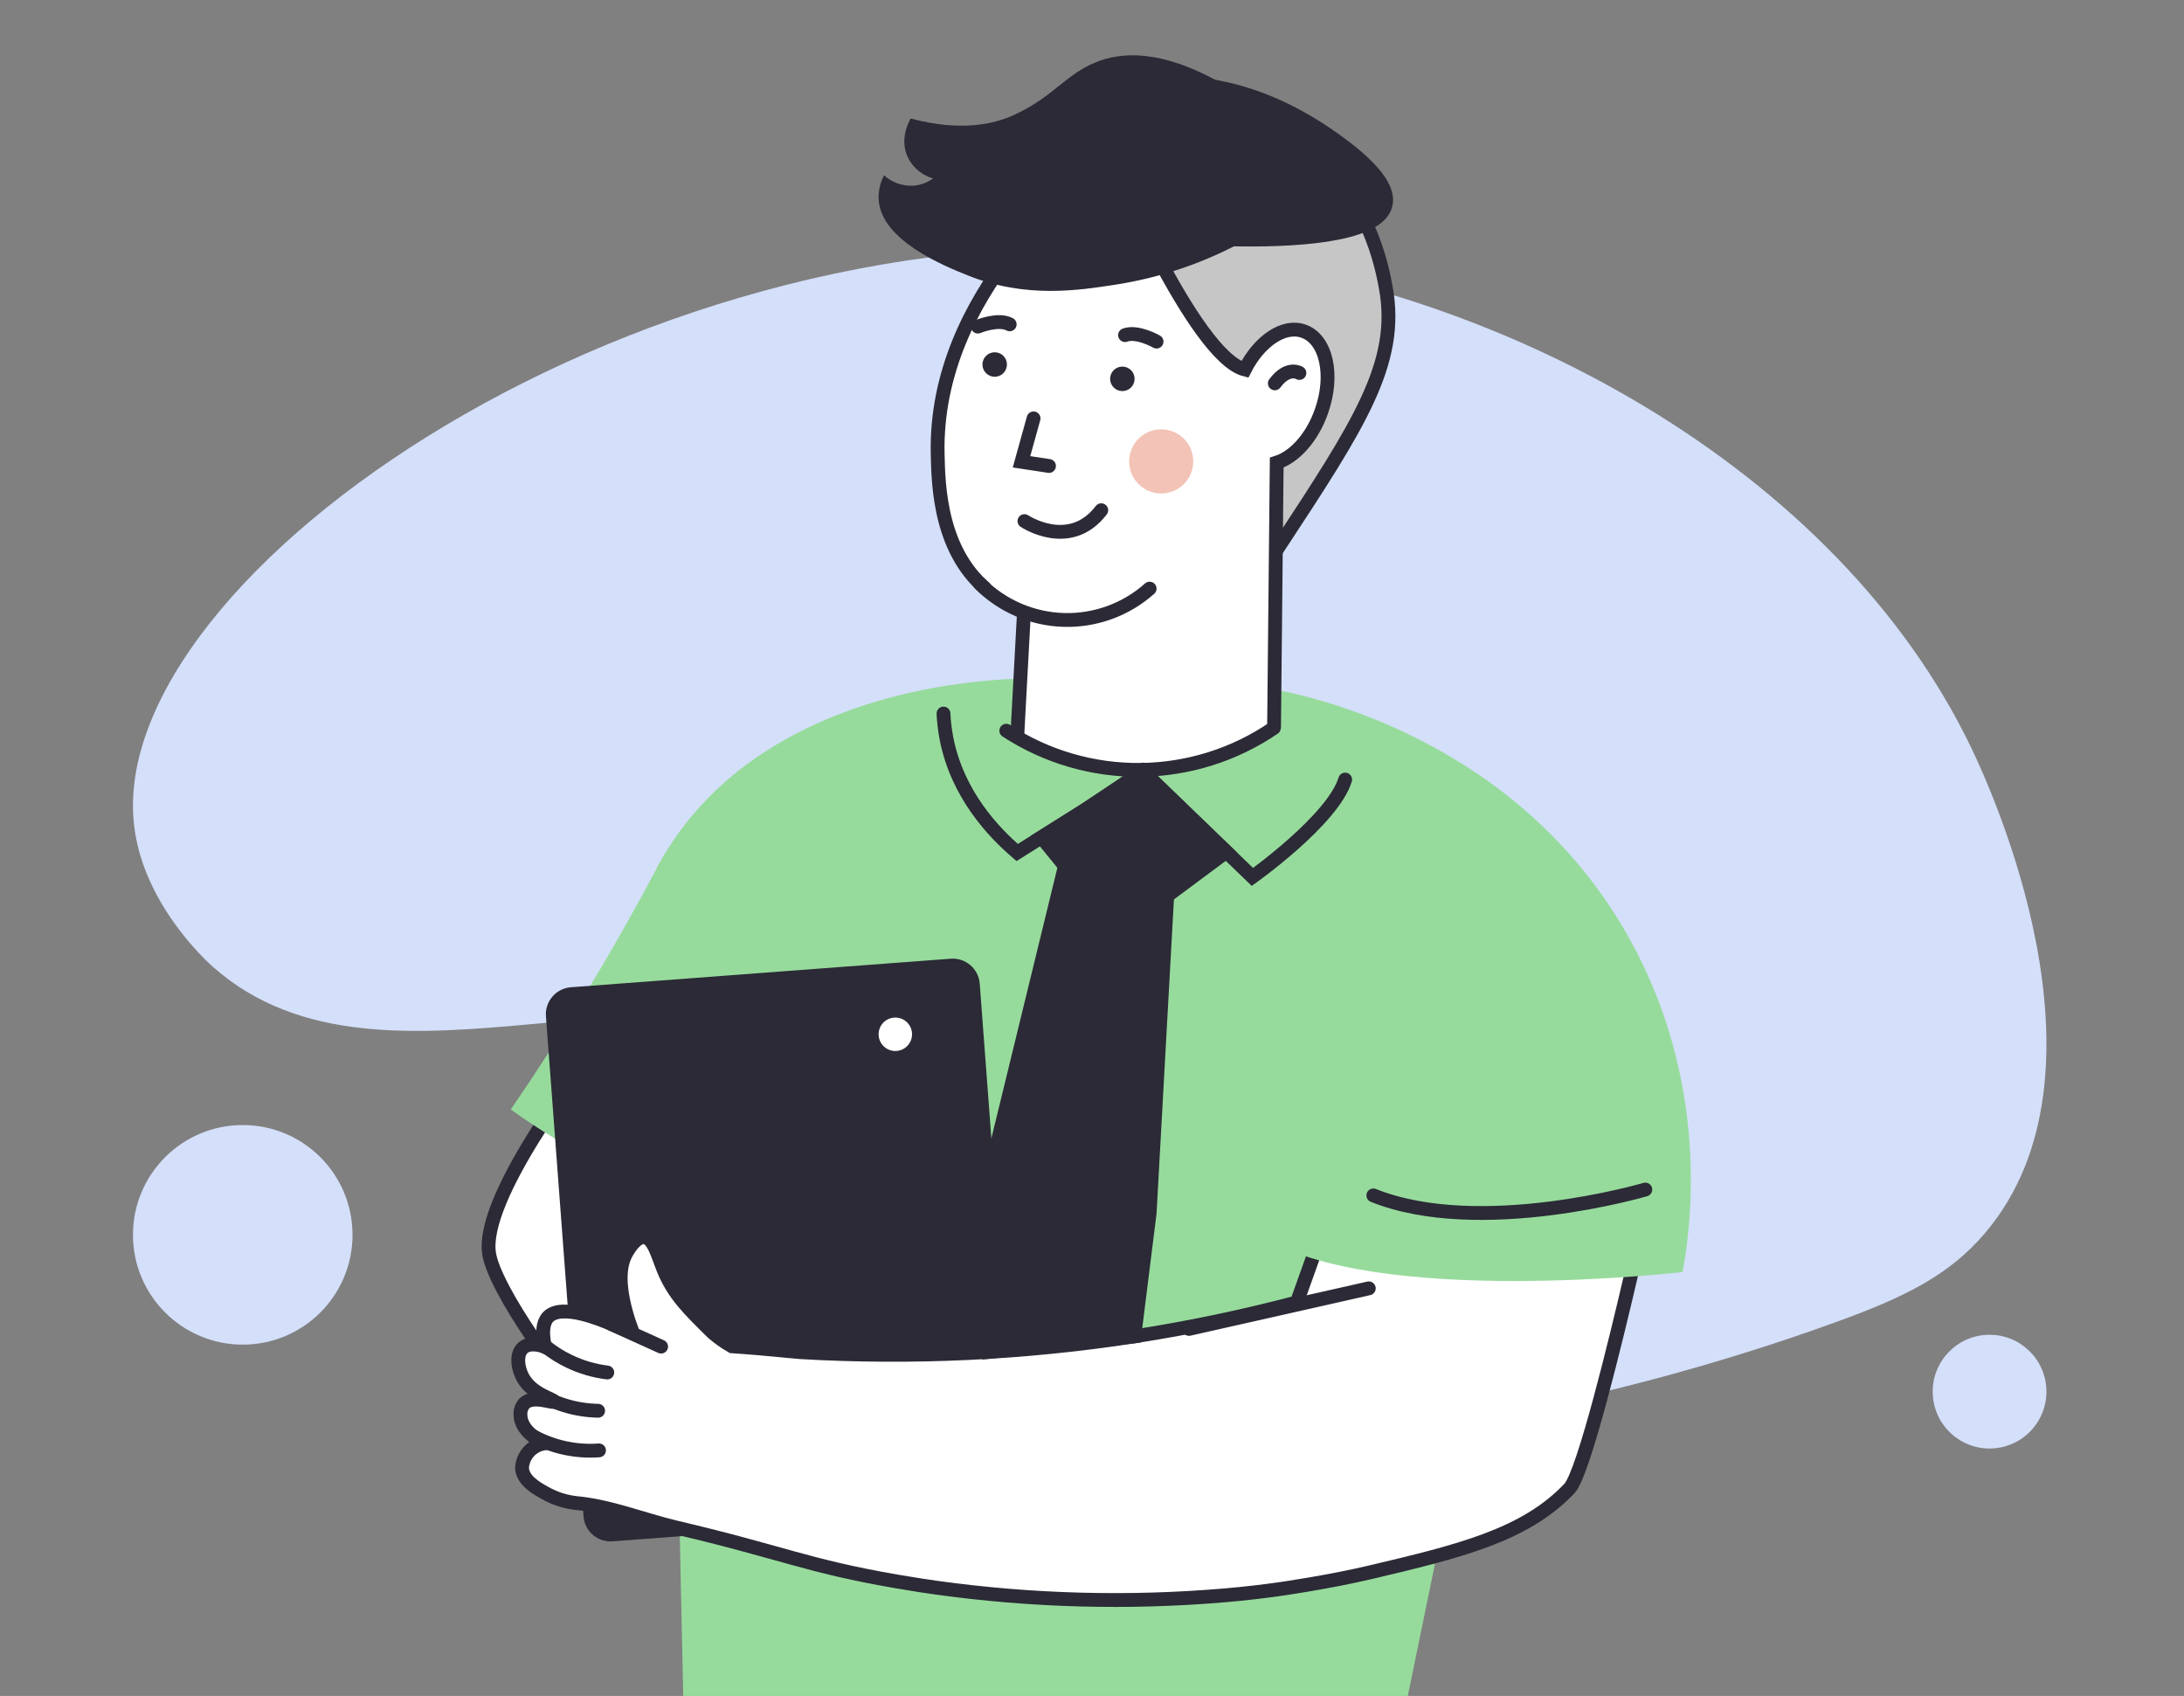 <?xml version="1.0" encoding="UTF-8"?> <svg xmlns="http://www.w3.org/2000/svg" width="237" height="184" viewBox="0 0 237 184" fill="none"><rect x="0" y="0" width="237" height="184" fill="#808080" stroke="none"/> <g clip-path="url(#clip0_1_18610)"> <path d="M213.96 81.231C215.952 85.394 230.246 116.31 215.415 133.774C211.595 138.272 206.857 140.688 199.27 143.424C191.395 146.279 127.812 169.211 104.262 143.66C94.254 132.794 102.152 124.745 92.257 116.267C74.359 100.923 41.861 121.594 23.069 104.865C22.315 104.191 15.495 97.96 14.544 89.492C11.478 62.273 70.073 21.792 127.953 27.364C162.523 30.689 199.336 50.668 213.96 81.231Z" fill="#D4DFFA"></path> <path d="M215.901 157.156C212.493 157.156 209.73 154.393 209.73 150.985C209.73 147.577 212.493 144.814 215.901 144.814C219.309 144.814 222.072 147.577 222.072 150.985C222.072 154.393 219.309 157.156 215.901 157.156Z" fill="#D4DFFA"></path> <path d="M26.341 145.886C19.762 145.886 14.429 140.553 14.429 133.973C14.429 127.394 19.762 122.061 26.341 122.061C32.92 122.061 38.254 127.394 38.254 133.973C38.254 140.553 32.92 145.886 26.341 145.886Z" fill="#D4DFFA"></path> <path d="M73.954 122.061C73.954 122.061 67.017 120.887 62.781 117.11" stroke="#2B2A36" stroke-width="1.5" stroke-miterlimit="10" stroke-linecap="round"></path> <path d="M68.479 108.925C68.479 108.925 67.769 109.762 66.659 111.16C62.391 116.527 52.142 130.133 53.076 136.018C54.255 143.434 79.982 176.006 90.135 169.87C100.288 163.735 91.079 109.186 91.079 109.186" fill="white"></path> <path d="M68.479 108.925C68.479 108.925 67.769 109.762 66.659 111.16C62.391 116.527 52.142 130.133 53.076 136.018C54.255 143.434 79.982 176.006 90.135 169.87C100.288 163.735 91.079 109.186 91.079 109.186" stroke="#2B2A36" stroke-width="1.5" stroke-miterlimit="10" stroke-linecap="round"></path> <path d="M55.431 120.369C61.55 124.795 68.374 128.152 75.615 130.298C85.573 133.212 96.069 133.79 106.288 131.989L112.599 74.65L112.711 73.626C109.562 73.587 106.415 73.817 103.305 74.314C93.52 75.781 78.629 80.338 71.234 94.263C71.176 94.37 71.16 94.396 71.026 94.653C66.31 103.508 61.104 112.094 55.431 120.369Z" fill="#97DB9C"></path> <path d="M71.231 94.264C71.736 106.951 72.241 119.637 72.746 132.321C72.949 137.461 73.153 142.597 73.359 147.729L74.176 185.472L151.784 188.79C157.76 159.741 163.733 130.688 169.705 101.632C166.999 99.853 164.281 98.015 161.553 96.115C151.988 89.51 142.945 82.846 134.423 76.124C134.423 76.124 124.558 79.181 115.93 74.88C115.098 74.817 113.962 74.736 112.596 74.651C111.838 74.608 110.995 74.566 110.104 74.528C107.693 74.432 105.446 74.342 103.302 74.315C93.516 75.782 78.626 80.339 71.231 94.264Z" fill="#97DB9C"></path> <path d="M132.513 62.256C132.936 62.711 133.5 63.01 134.113 63.105C136.018 63.318 137.731 60.896 138.707 59.407C147.478 46.069 151.864 39.416 150.391 31.263C150.045 29.337 148.369 20.059 141.439 17.279C133.521 14.078 118.737 20.224 119.174 28.964C119.489 35.329 132.513 62.256 132.513 62.256Z" fill="#C6C6C6" stroke="#2B2A36" stroke-width="1.5" stroke-miterlimit="10"></path> <path d="M103.166 104.014L61.954 107.113C60.335 107.234 59.121 108.645 59.243 110.265L63.322 164.516C63.444 166.135 64.855 167.349 66.474 167.227L107.686 164.128C109.305 164.007 110.518 162.596 110.397 160.976L106.317 106.725C106.196 105.106 104.785 103.892 103.166 104.014Z" fill="#2B2A36"></path> <path d="M97.157 114.027C98.159 114.027 98.972 113.215 98.972 112.213C98.972 111.211 98.159 110.399 97.157 110.399C96.156 110.399 95.343 111.211 95.343 112.213C95.343 113.215 96.156 114.027 97.157 114.027Z" fill="white"></path> <path d="M59.129 161.969C60.159 162.555 61.297 162.929 62.474 163.068C66.209 163.404 69.757 164.871 73.406 165.736C84.904 168.435 87.481 169.876 97.239 171.567C99.278 171.919 100.846 172.149 101.55 172.245C111.929 173.693 122.438 173.976 132.88 173.088C135.11 172.896 137.031 172.672 138.823 172.416C138.823 172.416 144.047 171.685 148.726 170.58C158.217 168.334 165.489 166.605 170.318 161.483C171.86 159.84 175.418 145.12 176.966 138.467C177.425 136.487 177.707 135.228 177.707 135.228L173.818 130.96L146.277 125.737C145.519 127.871 144.756 130.005 144.004 132.139L140.728 141.305C134.927 142.839 129.05 144.068 123.121 144.987C111.109 146.833 98.936 147.407 86.803 146.699C83.645 146.395 81.073 146.166 79.425 146.064C78.682 145.639 77.982 145.145 77.333 144.586C74.698 141.993 73.097 140.419 71.998 137.725C71.379 136.205 70.931 134.337 69.917 134.23C69.058 134.15 68.274 135.431 68.034 135.831C66.732 137.965 67.5 141.46 68.669 144.618L67.922 144.314C67.089 143.957 66.476 143.701 66.396 143.669C65.419 143.247 61.018 141.364 59.502 142.858C59.278 143.076 58.611 143.871 59.145 146.134C59.06 146.096 57.598 145.504 56.76 146.224C55.922 146.945 56.227 148.572 56.76 149.495C57.774 151.33 60.207 151.821 60.121 152.061C60.036 152.301 57.891 151.33 56.92 152.243C56.767 152.409 56.65 152.604 56.574 152.817C56.498 153.029 56.465 153.255 56.477 153.48C56.477 154.708 57.544 155.913 59.22 156.58C58.671 156.634 58.149 156.843 57.715 157.183C57.403 157.433 57.147 157.745 56.963 158.1C56.779 158.454 56.672 158.844 56.648 159.243C56.691 160.603 58.201 161.457 59.129 161.969Z" fill="white" stroke="#2B2A36" stroke-width="1.5" stroke-miterlimit="10" stroke-linecap="round"></path> <path d="M59.225 146.101C60.011 146.733 60.869 147.27 61.781 147.701C63.079 148.326 64.47 148.733 65.9 148.907" stroke="#2B2A36" stroke-width="1.5" stroke-miterlimit="10" stroke-linecap="round"></path> <path d="M57.97 150.926C60.036 152.274 62.439 153.013 64.906 153.06" stroke="#2B2A36" stroke-width="1.5" stroke-miterlimit="10" stroke-linecap="round"></path> <path d="M57.9 155.85C60.077 157.016 62.539 157.54 65.002 157.36" stroke="#2B2A36" stroke-width="1.5" stroke-miterlimit="10" stroke-linecap="round"></path> <path d="M66.36 143.663L71.743 146.101" stroke="#2B2A36" stroke-width="1.5" stroke-miterlimit="10" stroke-linecap="round"></path> <path d="M148.538 139.779L129.021 144.181" stroke="#2B2A36" stroke-width="1.5" stroke-miterlimit="10" stroke-linecap="round"></path> <path d="M138.29 74.811C141.561 75.398 164.609 79.954 176.79 101.781C185.684 117.712 183.454 133.292 182.59 138.008C182.59 138.008 148.945 141.924 136.855 134.065C137.324 114.296 137.803 94.544 138.29 74.811Z" fill="#97DB9C"></path> <path d="M178.545 129.06C178.545 129.06 160.602 134.336 149.03 129.695" stroke="#2B2A36" stroke-width="1.5" stroke-miterlimit="10" stroke-linecap="round"></path> <path d="M101.752 49.201C101.822 52.669 101.976 60.085 107.456 64.279C108.564 65.126 109.804 65.785 111.127 66.231L109.99 87.285C113.698 90.997 118.692 93.141 123.937 93.272C129.183 93.403 134.277 91.511 138.166 87.989L138.545 50.193C140.466 49.59 142.386 47.493 143.395 44.634C144.793 40.691 143.928 36.801 141.458 35.932C139.324 35.169 136.656 36.999 135.082 40.088C129.56 38.663 120.453 16.965 120.453 16.965C117.134 19.456 101.379 31.792 101.752 49.201Z" fill="white" stroke="#2B2A36" stroke-width="1.5" stroke-miterlimit="10" stroke-linecap="round"></path> <path d="M111.17 56.536C111.17 56.536 116.089 59.823 119.504 55.357L111.17 56.536Z" fill="white"></path> <path d="M111.17 56.536C111.17 56.536 116.089 59.823 119.504 55.357" stroke="#2B2A36" stroke-width="1.5" stroke-miterlimit="10" stroke-linecap="round"></path> <path d="M112.159 45.392L110.852 50.103L113.834 50.557" fill="white"></path> <path d="M112.159 45.392L110.852 50.103L113.834 50.557" stroke="#2B2A36" stroke-width="1.5" stroke-miterlimit="10" stroke-linecap="round"></path> <path d="M126.009 53.538C127.93 53.538 129.488 51.981 129.488 50.059C129.488 48.138 127.93 46.581 126.009 46.581C124.088 46.581 122.53 48.138 122.53 50.059C122.53 51.981 124.088 53.538 126.009 53.538Z" fill="#F2C3B6"></path> <path d="M141.008 40.467C141.008 40.467 139.76 39.678 138.34 41.593L141.008 40.467Z" fill="white"></path> <path d="M141.008 40.467C141.008 40.467 139.76 39.678 138.34 41.593" stroke="#2B2A36" stroke-width="1.5" stroke-miterlimit="10" stroke-linecap="round"></path> <path d="M124.754 63.861C122.196 66.143 118.862 67.359 115.436 67.26C112.01 67.16 108.752 65.753 106.331 63.327" fill="white"></path> <path d="M124.754 63.861C122.196 66.143 118.862 67.359 115.436 67.26C112.01 67.16 108.752 65.753 106.331 63.327" stroke="#2B2A36" stroke-width="1.5" stroke-miterlimit="10" stroke-linecap="round"></path> <path d="M121.794 42.43C122.528 42.43 123.123 41.836 123.123 41.102C123.123 40.368 122.528 39.773 121.794 39.773C121.061 39.773 120.466 40.368 120.466 41.102C120.466 41.836 121.061 42.43 121.794 42.43Z" fill="#2B2A36"></path> <path d="M107.94 40.877C108.674 40.877 109.269 40.282 109.269 39.548C109.269 38.815 108.674 38.22 107.94 38.22C107.207 38.22 106.612 38.815 106.612 39.548C106.612 40.282 107.207 40.877 107.94 40.877Z" fill="#2B2A36"></path> <path d="M125.505 37.063C125.505 37.063 123.43 35.862 122.085 36.359L125.505 37.063Z" fill="white"></path> <path d="M125.505 37.063C125.505 37.063 123.43 35.862 122.085 36.359" stroke="#2B2A36" stroke-width="1.5" stroke-miterlimit="10" stroke-linecap="round"></path> <path d="M106.111 35.435C106.111 35.435 108.325 34.517 109.568 35.19L106.111 35.435Z" fill="white"></path> <path d="M106.111 35.435C106.111 35.435 108.325 34.517 109.568 35.19" stroke="#2B2A36" stroke-width="1.5" stroke-miterlimit="10" stroke-linecap="round"></path> <path d="M139.691 78.546C134.896 81.467 129.39 83.012 123.776 83.012C118.161 83.012 112.655 81.467 107.86 78.546L106.612 92.151L119.502 104.011L144.045 97.817L139.691 78.546Z" fill="#97DB9C"></path> <path d="M138.241 78.972C133.973 81.888 128.936 83.474 123.767 83.528C118.598 83.582 113.529 82.103 109.201 79.276" stroke="#2B2A36" stroke-width="1.5" stroke-miterlimit="10" stroke-linecap="round"></path> <path d="M124.537 83.598L110.382 92.492C107.891 90.358 103.884 86.228 102.7 80.082C102.532 79.201 102.427 78.31 102.385 77.414" stroke="#2B2A36" stroke-width="1.5" stroke-miterlimit="10" stroke-linecap="round"></path> <path d="M129.192 88.683L133.081 92.418L121.381 101.114L113.015 90.844L117.443 88.059L124.006 83.673L129.192 88.683Z" fill="#2B2A36" stroke="#2B2A36" stroke-width="1.5" stroke-miterlimit="10" stroke-linecap="round"></path> <path d="M123.884 83.528L135.905 95.143C135.905 95.143 144.633 88.938 145.973 84.579" stroke="#2B2A36" stroke-width="1.5" stroke-miterlimit="10" stroke-linecap="round"></path> <path d="M115.558 93.975L106.285 131.979C106.616 136.876 106.949 141.776 107.283 146.677L123.086 144.986L124.756 131.605L126.891 93.02L115.558 93.975Z" fill="#2B2A36" stroke="#2B2A36" stroke-width="1.5" stroke-miterlimit="10" stroke-linecap="round"></path> <path d="M106.612 17.475C107.528 16.596 108.509 15.786 109.546 15.053C115.218 10.923 128.497 3.998 144.055 14.615C164.799 28.78 128.215 25.713 128.215 25.713" fill="#2B2A36"></path> <path d="M106.612 17.475C107.528 16.596 108.509 15.786 109.546 15.053C115.218 10.923 128.497 3.998 144.055 14.615C164.799 28.78 128.215 25.713 128.215 25.713" stroke="#2B2A36" stroke-width="1.5" stroke-miterlimit="10" stroke-linecap="round"></path> <path d="M105.014 29.876C111.352 32.431 117.152 31.476 120.956 30.9C125.999 30.128 130.864 28.458 135.319 25.97C134.849 20.599 134.381 15.225 133.915 9.847C126.889 5.477 122.37 5.578 119.478 6.544C115.743 7.835 114.511 10.412 110.093 12.445C107.868 13.475 104.315 14.307 98.825 12.861C98.771 12.952 97.464 15.091 98.59 17.225C98.871 17.741 99.251 18.194 99.709 18.561C100.167 18.927 100.694 19.199 101.258 19.36C100.645 19.8 99.927 20.071 99.177 20.144C98.589 20.184 97.999 20.105 97.441 19.912C96.884 19.72 96.371 19.418 95.933 19.023C95.515 19.824 95.313 20.719 95.346 21.622C95.565 26.082 102.522 28.883 105.014 29.876Z" fill="#2B2A36"></path> </g> <defs> <clipPath id="clip0_1_18610"> <rect width="236" height="184" fill="white" transform="translate(0.25)"></rect> </clipPath> </defs> </svg> 